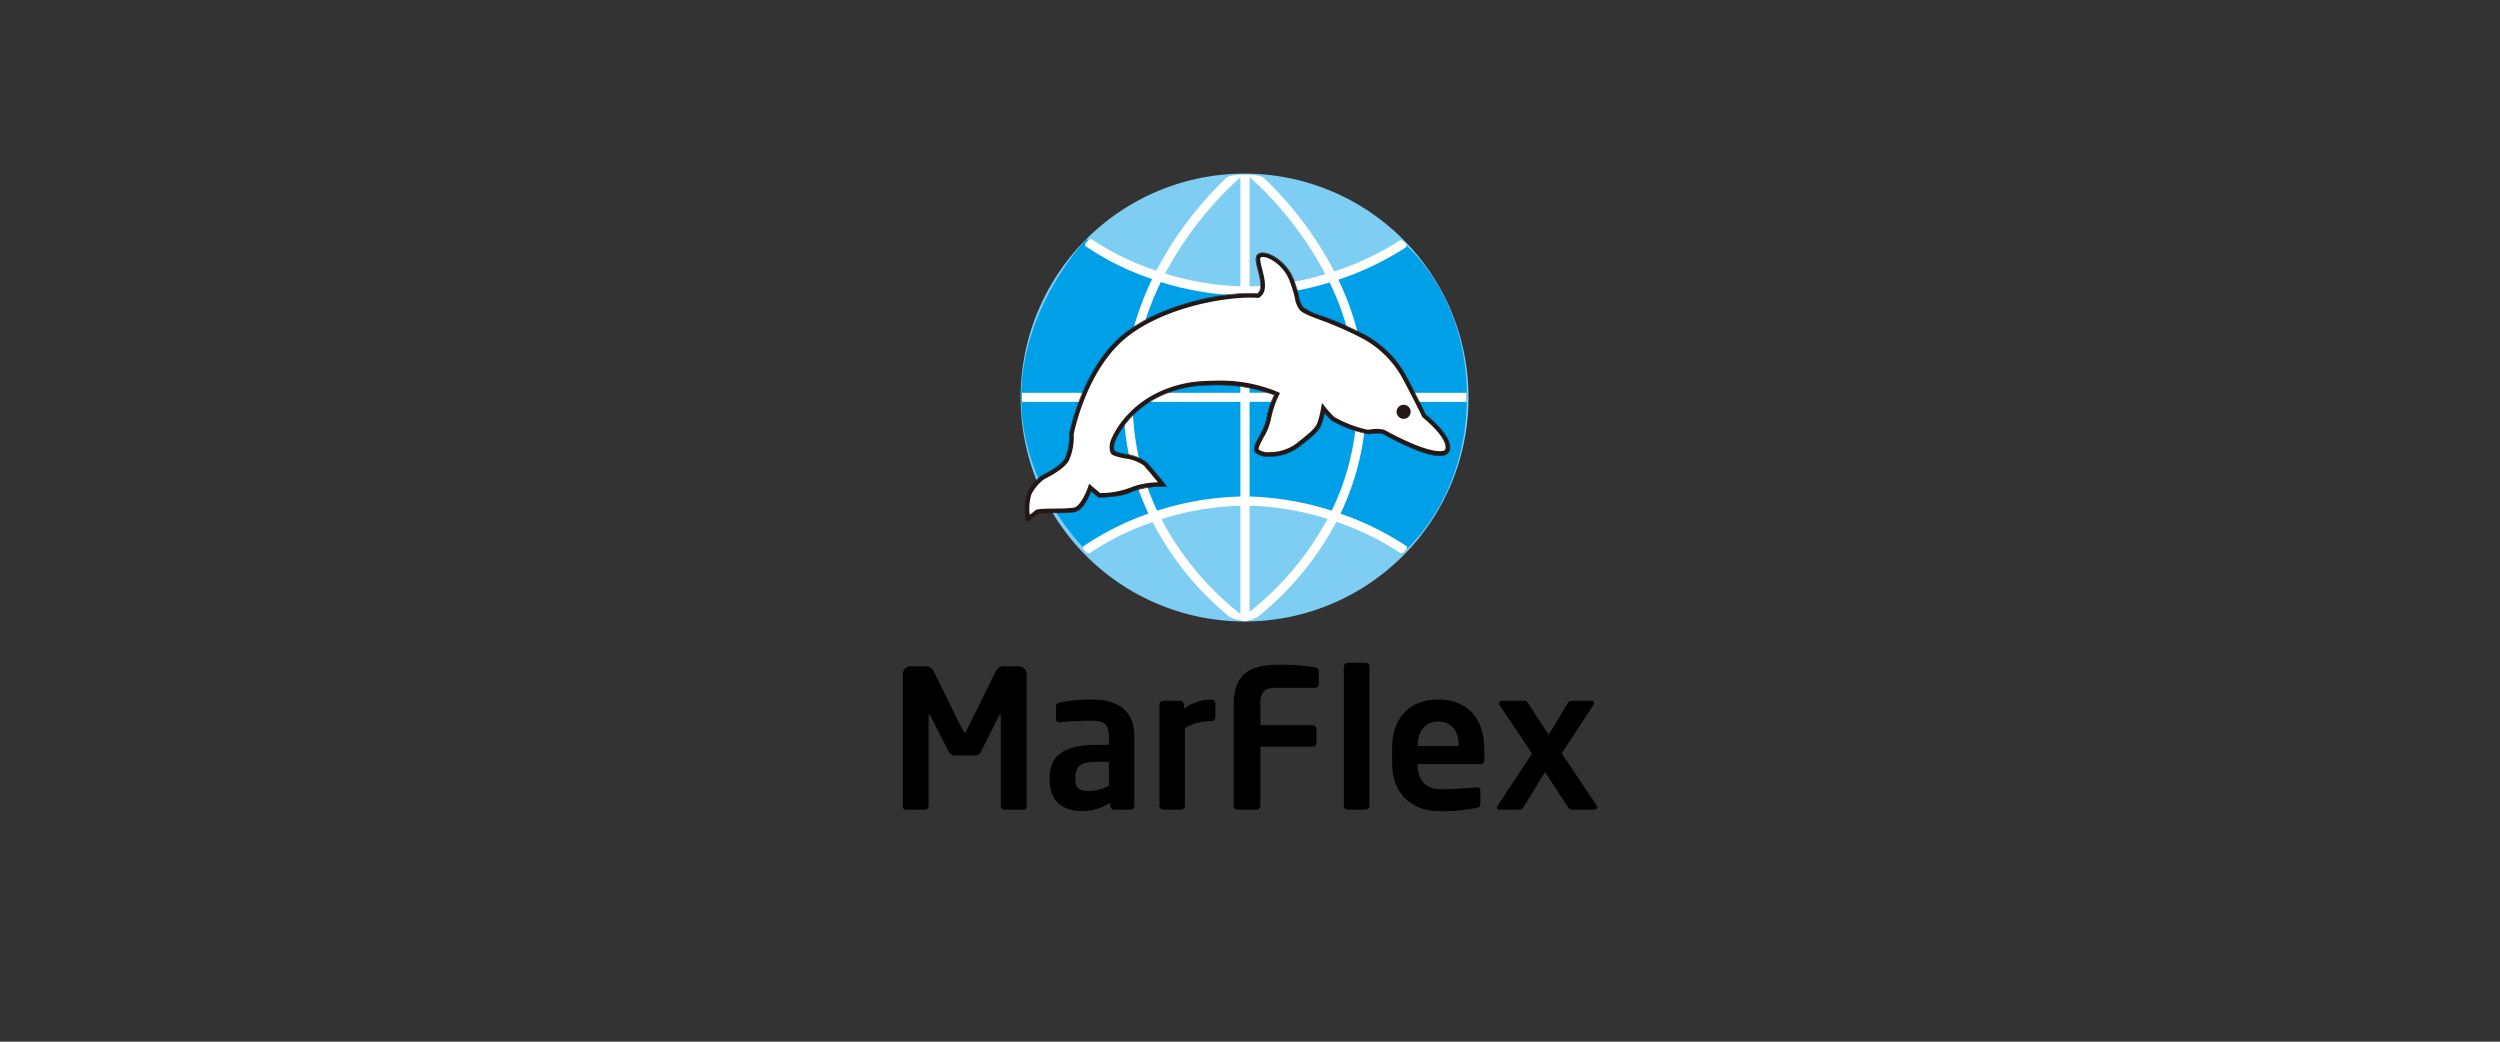 <svg xmlns="http://www.w3.org/2000/svg" width="360" height="150" viewBox="0 0 360 150">
  <rect x="0" y="0" width="360" height="150" fill="#333333" stroke="none"/>
  <g id="グループ_51" data-name="グループ 51" transform="translate(-780.851 -4428.519)">
    <g id="グループ_50" data-name="グループ 50">
      <path id="パス_373" data-name="パス 373" d="M992.317,4485.761a32.246,32.246,0,1,1-32.247-32.242,32.254,32.254,0,0,1,32.247,32.242" fill="#7ecef4"/>
      <path id="パス_374" data-name="パス 374" d="M937.158,4507.666s10.5-6.862,22.991-6.862,22.838,7.182,22.838,7.182,9.1-7.4,9.1-22.372-9.186-22.145-9.186-22.145-10.259,7.022-22.909,7.022-22.676-7.563-22.676-7.563-9.411,9.72-9.411,22.833,9.252,21.9,9.252,21.9" fill="#00a0e9"/>
      <path id="パス_375" data-name="パス 375" d="M960.787,4516.619v-15.275a40.585,40.585,0,0,1,11.222,1.9,42.942,42.942,0,0,1-11.222,13.379m-12.694-13.345a40.711,40.711,0,0,1,11.376-1.93v15.583a42.555,42.555,0,0,1-11.376-13.653m-4.105-15.4c-.018-.484-.021-.986-.021-1.49h15.5v13.63a42.564,42.564,0,0,0-11.985,2.043,36.72,36.72,0,0,1-3.5-14.183m4.025-18.741a43.143,43.143,0,0,0,11.456,1.937v14.007H943.984a39.538,39.538,0,0,1,4.029-15.944m11.425-15.07c.012-.01.028-.023.031-.033v15.712a40.873,40.873,0,0,1-10.843-1.83,51.023,51.023,0,0,1,10.812-13.849M971.708,4468a40.81,40.81,0,0,1-10.921,1.757V4454a.353.353,0,0,1,.059.055A50.608,50.608,0,0,1,971.708,4468m4.551,17.076H960.787v-14.007a41.842,41.842,0,0,0,11.528-1.877,39.186,39.186,0,0,1,3.944,15.884m-.012,2.567a36.3,36.3,0,0,1-3.637,14.413,42.7,42.7,0,0,0-11.823-2.043v-13.63h15.491c0,.432-.016.848-.031,1.26m1.316.044c.021-.425.029-.864.029-1.3h14.433v-1.307h-14.45a40.4,40.4,0,0,0-4-16.285,42.042,42.042,0,0,0,9.723-4.658c.376-.248-.5-1.249-.933-.965a40.663,40.663,0,0,1-9.382,4.429,51.293,51.293,0,0,0-10.1-13.418c-.459-.457-2.148-.513-2.148-.513h-1.13s-1.734.047-2.2.5a51.968,51.968,0,0,0-10.05,13.331,38.9,38.9,0,0,1-9.271-4.509c-.346-.226-1.231.757-.946.958a40.09,40.09,0,0,0,9.619,4.762,40.826,40.826,0,0,0-4.088,16.367H928.018v1.307h14.621c0,.529.015,1.036.031,1.548a37.987,37.987,0,0,0,3.559,14.551,39.675,39.675,0,0,0-9.389,4.718c-.265.186.606,1.17.917.974a38.952,38.952,0,0,1,9.068-4.475,43.566,43.566,0,0,0,11.074,13.641,7.144,7.144,0,0,0,2.265.646,6.3,6.3,0,0,0,1.8-.636,43.841,43.841,0,0,0,11.323-13.691,40.865,40.865,0,0,1,9.231,4.491c.3.217,1.176-.788.92-.95a41.114,41.114,0,0,0-9.559-4.718,37.951,37.951,0,0,0,3.687-14.795" fill="#fff"/>
      <path id="パス_376" data-name="パス 376" d="M992.088,4485.681a32,32,0,1,1-32-31.994A32,32,0,0,1,992.088,4485.681Z" fill="none"/>
      <path id="パス_377" data-name="パス 377" d="M962.685,4464.961c1.311,0,3.5,1.523,4.348,3.617a16.753,16.753,0,0,1,.847,2.7,3.559,3.559,0,0,0,.557,1.459,8.934,8.934,0,0,0,2.847,1.342,47.637,47.637,0,0,1,5.665,2.464,14.8,14.8,0,0,1,6.393,6.193c.592,1.076,2.241,4.282,2.794,5.5,2.76,2.278,3.424,3.757,3.479,4.586a1.2,1.2,0,0,1-.217.851c.012.005-.228.44-1.233.44h0c-1.6,0-4.432-1.1-8.177-3.155a3.162,3.162,0,0,0-.783-.093,6.613,6.613,0,0,0-.893.072l-.35.051h-.023a15.721,15.721,0,0,1-5.284-1.959,9.487,9.487,0,0,1-1.086-1.109,11.245,11.245,0,0,1-.447,1.647c-.355.968-1.048,1.551-3.184,3.243a7.025,7.025,0,0,1-4.264,1.409,2.725,2.725,0,0,1-1.99-.559c-.425-.514.032-1.354.6-2.417a7.914,7.914,0,0,0,.986-2.37,13.1,13.1,0,0,1,1.12-3.48,22.55,22.55,0,0,0-8.462-1.459c-1.032,0-2.1.059-3.168.164-8.855,1.289-11.323,7.846-11.341,7.918a2.053,2.053,0,0,0-.128,1.443,5.083,5.083,0,0,0,1.622.5,6.079,6.079,0,0,1,3.089,1.2c.983,1.113,2.422,2.881,2.44,2.914l.384.474h-.616c-.032,0-3.032,0-4.386.735-1.49.819-4.54.819-4.669.819l-.2-.064-1-.856c-.344.886-1.216,2.817-2.4,3.022a22.681,22.681,0,0,1-2.742.132,13.282,13.282,0,0,0-2.544.138,10.6,10.6,0,0,1-1.234.913l-.377.231-.069-.441a8.539,8.539,0,0,1,.241-3.712,6.736,6.736,0,0,1,2.088-2.459c.069-.039,2.618-1.214,3.342-2.468a7.907,7.907,0,0,0,.62-3.51c.028-.162,1.863-9.778,8.06-14.573,5.4-4.162,13.692-5.674,17.947-5.674.4,0,.757.021,1.049.045.816-.586.422-2.136.106-3.39-.28-1.116-.507-1.988.032-2.327a1.156,1.156,0,0,1,.6-.154m0-.073a1.13,1.13,0,0,0-.637.161c-.585.367-.364,1.269-.075,2.407.312,1.216.7,2.726-.052,3.295-.282-.025-.629-.039-1.028-.039-4.271,0-12.582,1.517-17.988,5.7-6.249,4.827-8.082,14.52-8.088,14.615a7.966,7.966,0,0,1-.616,3.481c-.618,1.073-2.656,2.124-3.277,2.432-.011,0-.03.006-.035.009a6.8,6.8,0,0,0-2.125,2.493,8.759,8.759,0,0,0-.241,3.766l.069.446.015.1.1-.056.38-.233a10.518,10.518,0,0,0,1.247-.919,14.782,14.782,0,0,1,2.491-.122,25.191,25.191,0,0,0,2.747-.13c1.155-.194,2-1.9,2.42-2.97l.929.786.011,0h.013l.181.063.018.007h.015c.129,0,3.2-.007,4.7-.819a12.48,12.48,0,0,1,4.353-.743h.767l-.1-.118-.38-.475c0-.008-1.452-1.805-2.444-2.9a6.036,6.036,0,0,0-3.123-1.243,5.843,5.843,0,0,1-1.571-.456,2.009,2.009,0,0,1,.127-1.378c.029-.071,2.479-6.595,11.294-7.879,1.074-.1,2.136-.166,3.15-.166a22.8,22.8,0,0,1,8.362,1.429,13.356,13.356,0,0,0-1.094,3.445,8,8,0,0,1-.975,2.341c-.583,1.08-1.053,1.943-.6,2.5a2.856,2.856,0,0,0,2.057.58,7.03,7.03,0,0,0,4.307-1.428c2.148-1.7,2.846-2.286,3.207-3.263a12.456,12.456,0,0,0,.433-1.521,8.283,8.283,0,0,0,.987,1.013,16.175,16.175,0,0,0,5.331,1.963h0l.019,0,.358-.036a5,5,0,0,1,.884-.07,3.451,3.451,0,0,1,.758.074c3.752,2.062,6.589,3.165,8.2,3.165.932,0,1.248-.378,1.3-.478a1.283,1.283,0,0,0,.225-.894c-.057-.841-.709-2.328-3.5-4.618-.564-1.241-2.211-4.451-2.788-5.492a14.72,14.72,0,0,0-6.43-6.226,47.46,47.46,0,0,0-5.677-2.47,9.417,9.417,0,0,1-2.809-1.312,3.773,3.773,0,0,1-.544-1.426,16.081,16.081,0,0,0-.846-2.721c-.851-2.1-3.036-3.664-4.417-3.664" fill="#231815"/>
      <path id="パス_378" data-name="パス 378" d="M928.664,4503.624l-.069-.441a8.589,8.589,0,0,1,.241-3.712,6.667,6.667,0,0,1,2.088-2.459c.069-.039,2.618-1.214,3.342-2.468a7.969,7.969,0,0,0,.62-3.51c.028-.162,1.863-9.778,8.064-14.573,5.4-4.162,13.688-5.674,17.943-5.674.409,0,.757.021,1.049.045.816-.586.422-2.136.106-3.39-.28-1.116-.507-1.988.032-2.327,1.083-.688,3.947,1,4.949,3.47a15.66,15.66,0,0,1,.851,2.7,3.559,3.559,0,0,0,.557,1.459,8.982,8.982,0,0,0,2.847,1.342,47.637,47.637,0,0,1,5.665,2.464,14.765,14.765,0,0,1,6.393,6.193c.592,1.076,2.241,4.282,2.794,5.5,2.76,2.278,3.424,3.757,3.485,4.586a1.26,1.26,0,0,1-.218.851c.007.005-.233.44-1.238.44-1.592,0-4.426-1.1-8.177-3.155a4.533,4.533,0,0,0-1.676-.021l-.35.051h-.023a15.77,15.77,0,0,1-5.284-1.959,8.877,8.877,0,0,1-1.082-1.109,11.7,11.7,0,0,1-.451,1.647c-.355.968-1.048,1.551-3.184,3.243a7.025,7.025,0,0,1-4.264,1.409,2.745,2.745,0,0,1-1.99-.559c-.425-.518.032-1.354.6-2.417a7.889,7.889,0,0,0,.986-2.37,13.1,13.1,0,0,1,1.12-3.48,22.55,22.55,0,0,0-8.462-1.459c-1.032,0-2.1.059-3.168.164-8.855,1.289-11.323,7.846-11.341,7.918a2.053,2.053,0,0,0-.128,1.443,4.983,4.983,0,0,0,1.622.5,6.125,6.125,0,0,1,3.089,1.208c.983,1.113,2.422,2.881,2.44,2.914l.384.474h-.616c-.032,0-3.032,0-4.386.735-1.483.819-4.54.819-4.672.819l-.192-.064-1-.856c-.344.886-1.216,2.817-2.4,3.022a22.66,22.66,0,0,1-2.739.132,13.3,13.3,0,0,0-2.547.138,10.6,10.6,0,0,1-1.234.913Z" fill="#231815"/>
      <path id="パス_379" data-name="パス 379" d="M931.217,4497.523a6.281,6.281,0,0,0-1.842,2.172,7.164,7.164,0,0,0-.246,2.941,6.485,6.485,0,0,0,.763-.586c.243-.247,1-.276,2.922-.3a21.416,21.416,0,0,0,2.65-.126c.936-.163,1.824-2.239,2.085-3.025l.141-.413,1.573,1.33a11.853,11.853,0,0,0,4.277-.748,10.847,10.847,0,0,1,4.067-.789c-.494-.6-1.378-1.672-2.047-2.424a5.918,5.918,0,0,0-2.767-1.024c-1.161-.25-1.82-.411-2.024-.821a2.662,2.662,0,0,1,.1-1.909c.017-.054,2.59-6.948,11.828-8.285a31.267,31.267,0,0,1,3.23-.177,21.4,21.4,0,0,1,8.98,1.643l.259.137-.133.267a13.866,13.866,0,0,0-1.18,3.564,8.659,8.659,0,0,1-1.049,2.578c-.365.654-.846,1.55-.677,1.757a2.438,2.438,0,0,0,1.548.346,6.426,6.426,0,0,0,3.894-1.28c2.037-1.613,2.7-2.166,3-2.983a14.6,14.6,0,0,0,.536-2.175l.111-.658.415.531a14.164,14.164,0,0,0,1.384,1.516,16.98,16.98,0,0,0,4.8,1.826l.414-.05a4.6,4.6,0,0,1,1.965.059c7.47,4.083,8.724,2.914,8.725,2.914.038-.066.894-1.29-3.241-4.747-.628-1.319-2.266-4.494-2.833-5.529a14.164,14.164,0,0,0-6.178-5.987,47.513,47.513,0,0,0-5.593-2.439c-1.648-.622-2.737-1.032-3.112-1.544a3.869,3.869,0,0,1-.653-1.675,17.383,17.383,0,0,0-.826-2.614c-.811-2-2.773-3.268-3.774-3.268a.655.655,0,0,0-.32.074c-.186.112.07,1.1.22,1.688.378,1.489.846,3.329-.454,4.091l-.082.056-.092-.022a10.572,10.572,0,0,0-1.095-.042c-4.173,0-12.308,1.479-17.583,5.548-6.022,4.651-7.827,14.062-7.842,14.164a8.174,8.174,0,0,1-.693,3.761c-.81,1.4-3.441,2.619-3.558,2.673" fill="#fff"/>
      <path id="パス_380" data-name="パス 380" d="M982.971,4488.829a1.013,1.013,0,0,0,1.014-1.016,1.011,1.011,0,1,0-1.014,1.016" fill="#231815"/>
      <path id="パス_381" data-name="パス 381" d="M1010.851,4544.751a.393.393,0,0,0-.048-.19l-5.059-7.56,4.579-7a.459.459,0,0,0,.084-.249.3.3,0,0,0-.329-.317h-2.864c-.306,0-.446.061-.749.566l-2.609,4.335-2.809-4.335c-.277-.415-.413-.566-.722-.566h-3.168a.442.442,0,0,0-.448.4.531.531,0,0,0,.06.17l4.7,7.028-4.979,7.533a.451.451,0,0,0-.081.247.3.3,0,0,0,.339.306H999.6c.3,0,.442-.08.749-.553l3-4.89,3.162,4.89c.312.473.454.553.757.553h3.166a.4.4,0,0,0,.414-.363m-19.946-8.808h-5.893v-.113c0-2.194,1.254-3.42,2.977-3.42s2.916,1.258,2.916,3.42Zm3.689,1.92V4536.3c0-4.146-2.329-7.052-6.6-7.052-4.256,0-6.672,2.716-6.672,7.052v2.057c0,5.472,3.948,6.973,6.723,6.973a25.03,25.03,0,0,0,5.393-.468c.505-.085.585-.279.585-.724v-1.833c0-.275-.23-.413-.5-.413h-.081c-1.168.107-3.087.275-5.113.275-2.668,0-3.33-1.917-3.33-3.529v-.088h9.052c.39,0,.552-.249.552-.689m-16.554,6.667v-20.008a.546.546,0,0,0-.526-.56H974.93a.574.574,0,0,0-.566.56v20.008a.591.591,0,0,0,.566.584h2.584a.563.563,0,0,0,.526-.584M970.763,4527v-1.776c0-.4-.139-.529-.557-.59a27.059,27.059,0,0,0-5.285-.382c-3.607,0-6.415.972-6.415,5.692v14.622a.556.556,0,0,0,.551.553h2.728a.558.558,0,0,0,.558-.553v-8.514h7.53a.551.551,0,0,0,.553-.548v-2a.56.56,0,0,0-.553-.555h-7.53v-3c0-1.833.582-2.387,2.189-2.387h5.674a.564.564,0,0,0,.557-.557m-14.9,4.809v-2a.552.552,0,0,0-.552-.553,6.479,6.479,0,0,0-3.977,1.33V4530a.562.562,0,0,0-.549-.566h-2.421a.566.566,0,0,0-.554.566v14.53a.584.584,0,0,0,.554.584h2.559a.576.576,0,0,0,.552-.584v-11.171a7.87,7.87,0,0,1,3.836-1,.557.557,0,0,0,.552-.559m-15.334,9.837a6.084,6.084,0,0,1-2.837.778c-1.393,0-2-.363-2-1.725v-.116c0-1.552.558-2.352,3.087-2.352h1.751Zm3.665,2.92v-10.006c0-3.56-2.167-5.305-6.113-5.305a24.029,24.029,0,0,0-4.642.44c-.358.087-.525.278-.525.594v1.77c0,.388.221.471.5.471h.136a42.971,42.971,0,0,1,4.531-.221c1.646,0,2.448.444,2.448,2.251v1.225h-1.751c-4.835,0-6.783,1.629-6.783,4.8v.116c0,3.751,2.505,4.638,4.806,4.638a7.575,7.575,0,0,0,3.924-1.219v.448a.558.558,0,0,0,.554.553h2.353a.557.557,0,0,0,.562-.553m-15.509.139v-19.123a1.112,1.112,0,0,0-1.108-1.11H925.3a1.182,1.182,0,0,0-1.03.663l-4.194,8.506c-.143.251-.2.389-.3.389s-.171-.138-.307-.389l-4.193-8.506a1.182,1.182,0,0,0-1.025-.663h-2.287a1.117,1.117,0,0,0-1.108,1.11V4544.7a.426.426,0,0,0,.475.414h2.8a.519.519,0,0,0,.442-.553v-12.923c0-.191.033-.281.09-.281.024,0,.085.09.136.166l2.693,5.308a1,1,0,0,0,.892.479h2.8a1,1,0,0,0,.891-.479l2.664-5.308c.061-.076.116-.166.145-.166.057,0,.076.09.076.281v12.923a.527.527,0,0,0,.451.553h2.807a.418.418,0,0,0,.466-.414"/>
    </g>
    <rect id="長方形_32" data-name="長方形 32" width="360" height="150" transform="translate(780.851 4428.519)" fill="none"/>
  </g>
</svg>
